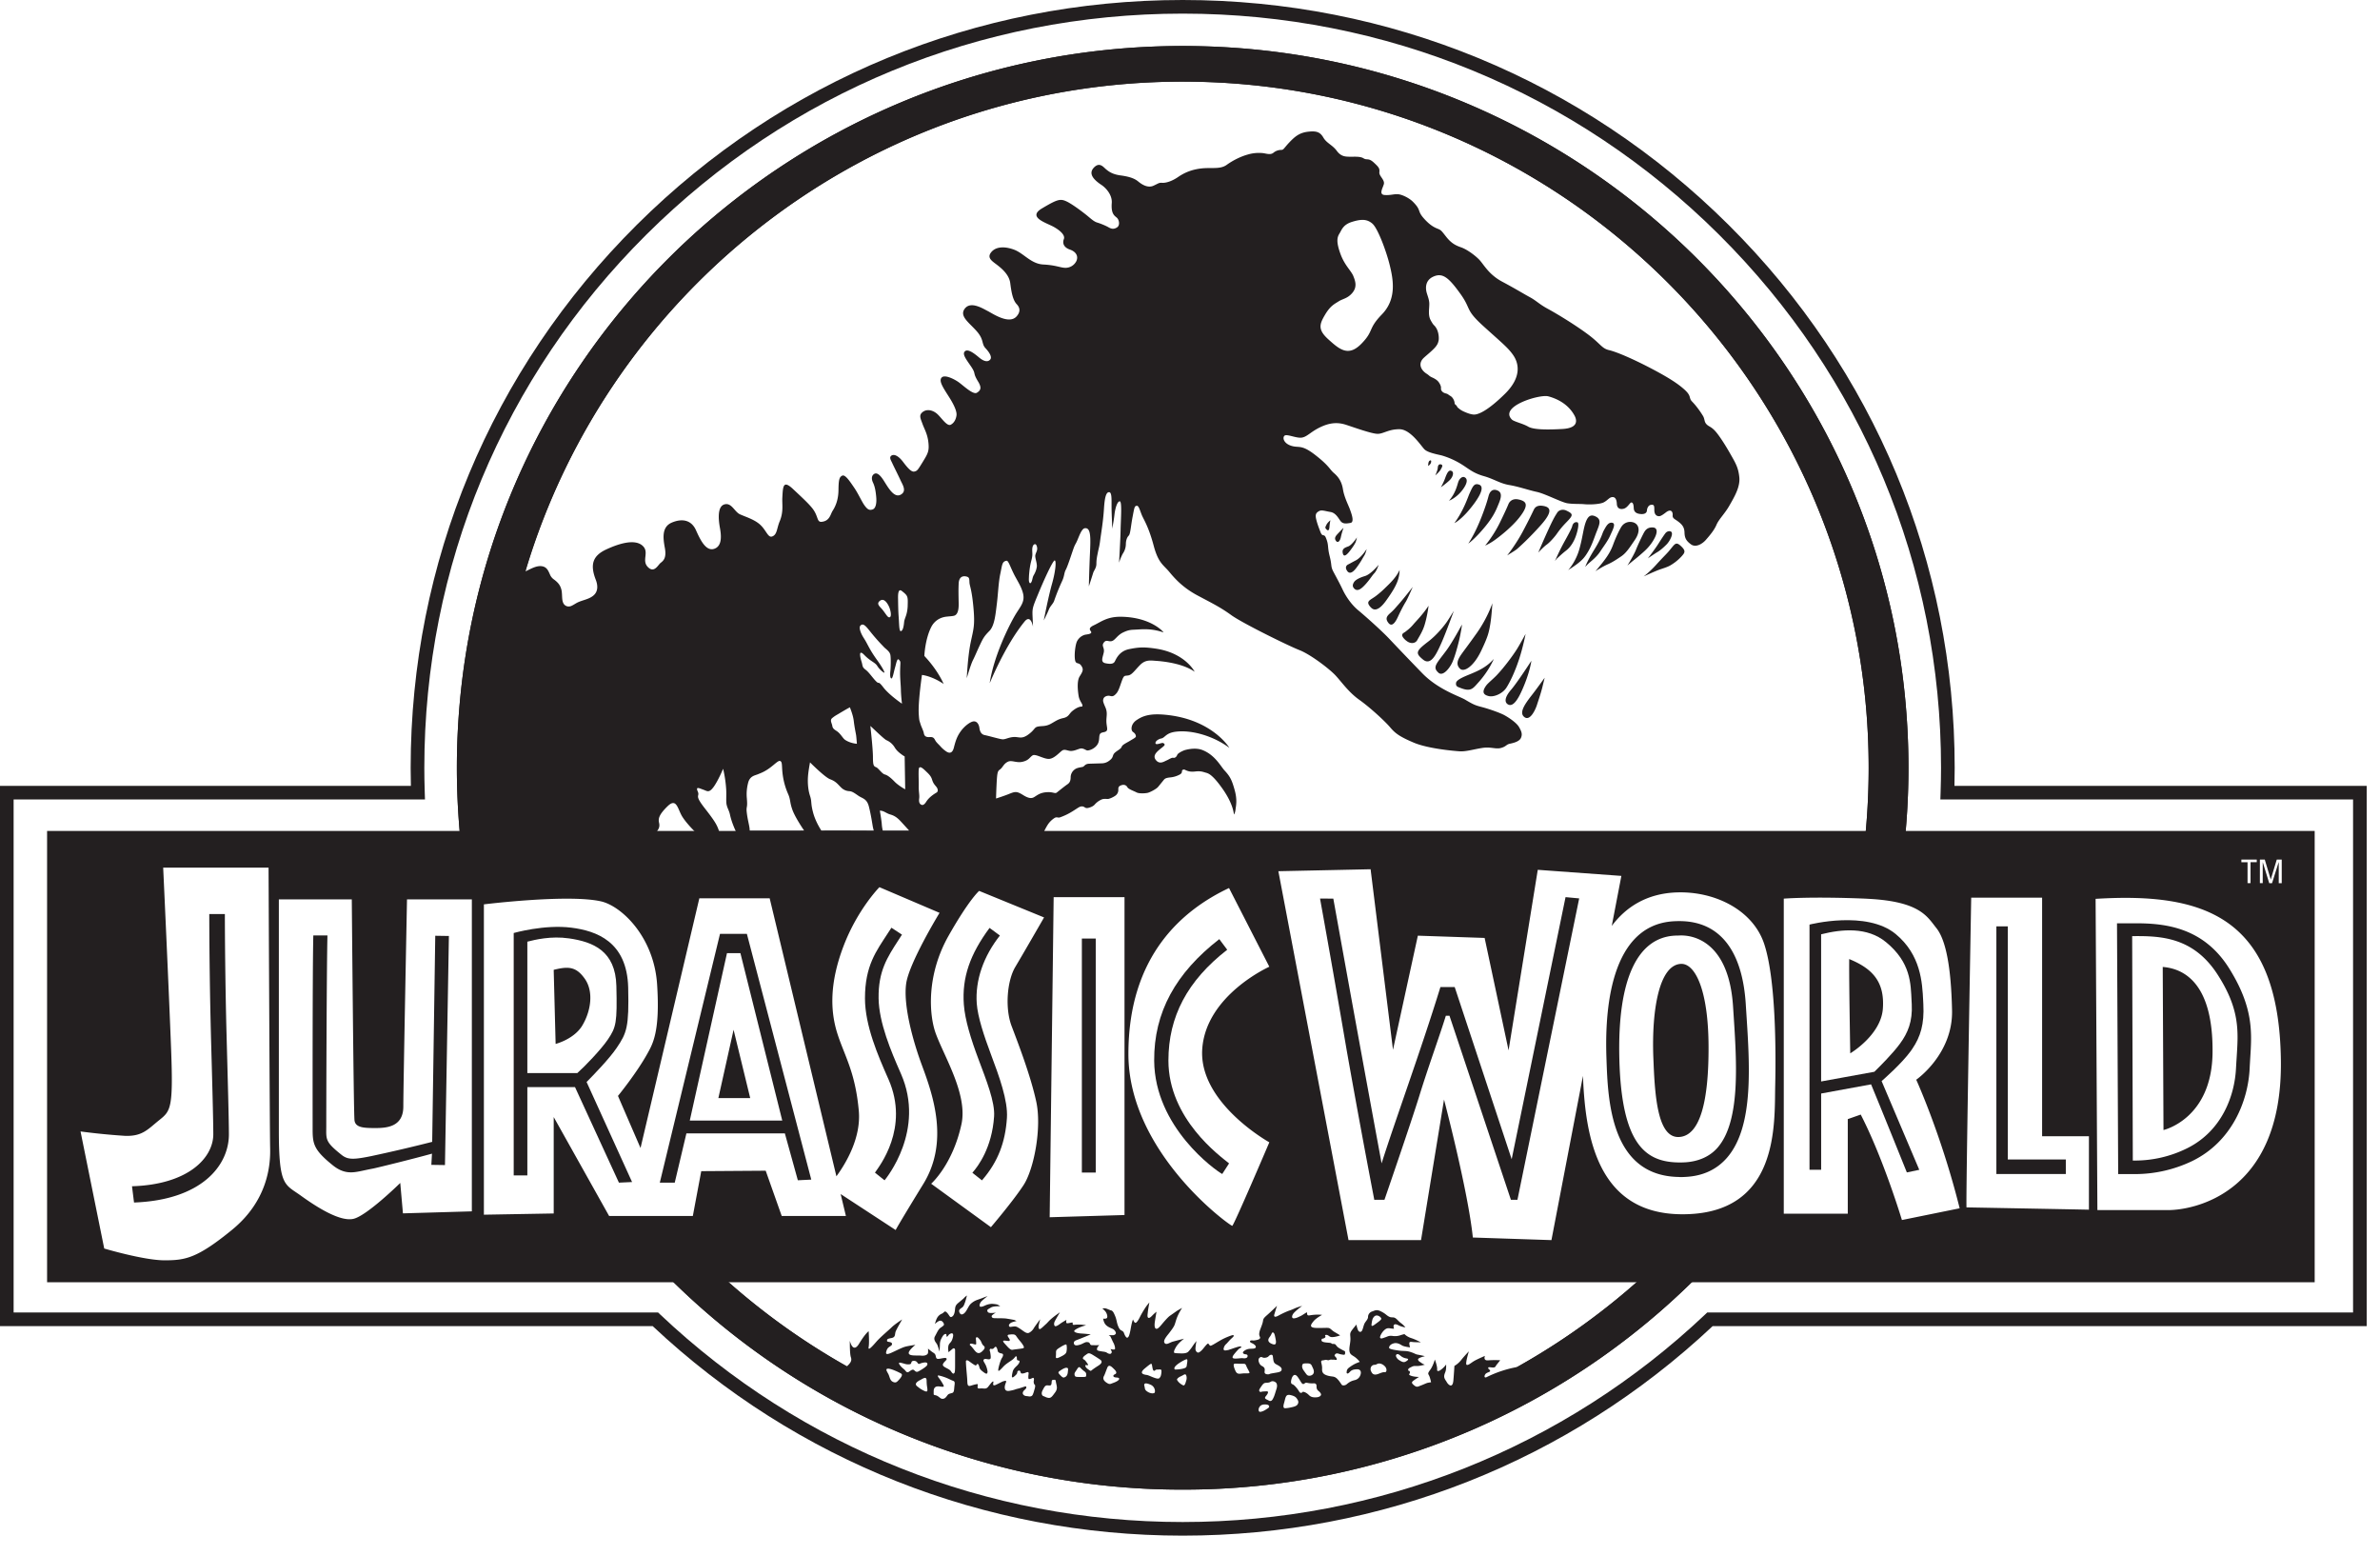 <svg xmlns="http://www.w3.org/2000/svg" width="101" height="66" fill="none"><path fill="#231F20" d="M50.189 65.15c-8.405 0-16.388-3.157-22.492-8.89H0V33.34h17.437c-.007-.278-.01-.525-.01-.765 0-8.701 3.409-16.882 9.596-23.035C33.211 3.388 41.438 0 50.19 0c8.75 0 16.977 3.388 23.165 9.54 6.188 6.153 9.596 14.334 9.596 23.035 0 .236-.003.484-.01.765h17.495v22.92H72.68c-6.104 5.735-14.088 8.89-22.491 8.89ZM.579 55.682h27.348l.084.08c6.007 5.682 13.884 8.81 22.178 8.81 8.293 0 16.17-3.13 22.177-8.81l.084-.08h27.407V33.918H82.343l.01-.297c.013-.404.019-.735.019-1.046 0-8.547-3.348-16.581-9.426-22.624C66.866 3.907 58.784.578 50.19.578c-8.596 0-16.68 3.33-22.758 9.373-6.078 6.043-9.425 14.078-9.425 22.624 0 .315.005.648.018 1.046l.01.297H.578v21.764Z"/><path fill="#231F20" d="M72.67 53.506a30.797 30.797 0 0 1-22.481 9.691 30.797 30.797 0 0 1-22.48-9.691h2.242a29.21 29.21 0 0 0 5.986 4.464c.182-.167.217-.257.17-.395-.051-.159-.042-.694-.042-.694s.123.571.394.123c.268-.44.4-.524.404-.526 0 0 .034.482 0 .667-.035.184.141-.008.325-.22.183-.21.526-.49.65-.613.12-.121.436-.327.447-.334-.007.012-.22.378-.271.5-.053.122.008.254-.186.289-.193.034-.184.06-.184.123 0 .062.202.017.21.123.01.105-.158.097-.219.255-.06.157-.06.236.194.123.254-.115.466-.23.615-.264.149-.036.403-.071.403-.071s-.324.255-.28.369c.043.114.351.07.526.088.175.017.28-.044.29-.122.008-.078 0-.176 0-.176s.14.124.228.176c.086.053.09.102.106.172.016.069.037.1.148.084.111-.015.27-.064.302-.012.033.052-.07.111-.122.186-.052.075-.053.122.066.19.118.066.197.095.246.168.049.072.086.116.12.09.036-.026.054-.033.054-.334v-.659c0-.052-.042-.106-.11-.05-.064.055-.163.137-.17.142 0-.007-.03-.175 0-.284.032-.111.111-.116.163-.27.052-.151.042-.222 0-.243-.041-.02-.14.034-.163.073-.023.038-.052.065-.075.065s.015-.125-.053-.115c-.066.01-.11.07-.167.18a.531.531 0 0 0-.069.265c0 .082-.016.296-.017.302-.002-.008-.067-.236-.1-.301-.033-.068-.178-.193-.093-.347.085-.153.142-.295.23-.357.088-.062.153-.101.153-.145 0-.043-.065-.166-.16-.16-.094.006-.218.135-.223.14.001-.006.027-.127.078-.233a.413.413 0 0 1 .217-.207c.075-.029.101-.108.153-.087.052.021.103.09.145.153.042.062.06.1.124.067.065-.033.11-.117.128-.258.017-.142.004-.212.144-.329.14-.117.227-.186.256-.222.03-.036.112-.093.112-.093s-.054.22-.083.295c-.03.075-.048.163-.13.22-.083.056-.129.096-.118.155.01.059.048.124.097.132.05.008.135-.037.207-.156.073-.118.111-.212.178-.282a.783.783 0 0 1 .272-.173c.097-.034.195-.068.251-.091.058-.024.203-.076.203-.076s-.213.169-.269.23c-.056.063-.095.178-.059.21.037.033.14 0 .223-.041a.764.764 0 0 1 .287-.07c.068.003.203.018.24.034.036.014.114.069.114.069s-.277-.013-.384.049c-.107.062-.176.094-.166.138.011.043.019.087.117.097.097.01.247-.014.246-.012-.006.002-.18.104-.177.147.003.045.014.085.135.088.122.003.38 0 .476.014.095.013.354.061.354.061l.092.047c-.01.002-.195.037-.256.085-.062.049-.084.093-.058.135.026.041.062.025.147.015.085-.01.137-.017.217.03.08.046.139.088.24.16.101.072.176.105.245.069a.498.498 0 0 0 .203-.204c.079-.122.265-.367.265-.367s-.062.23-.067.29c-.006.059 0 .117.044.127.043.01.193-.148.265-.21.072-.062.114-.13.259-.252.142-.118.327-.244.337-.251-.007.01-.161.27-.212.367-.052.098-.042.183-.003.216.038.032.152-.04.214-.089.06-.048.267-.167.277-.173-.002.009-.033.126.017.142.052.015.228-.046.245-.024.014.023-.027.109.066.093a1.69 1.69 0 0 1 .507.02c-.284.068-.513.196-.507.249.009.052.144.091.325.101.18.01.378.036.378.036s-.363.15-.474.194c-.111.044-.17.062-.19.078-.02.016-.077.05-.044.135.034.085.142.062.253.029.111-.033.208-.112.288-.11.08.003.11.014.14.084.032.069.109.041.174.048.064.007.2-.005.212-.003.007.003-.08.072-.091.144-.01.072.003.088.145.114.143.026.213.022.275.066.062.043.134.061.167.036a.086.086 0 0 0 .026-.11l-.042-.085s.177.052.19-.002c.013-.055-.027-.194-.066-.26-.037-.065-.118-.264-.141-.285a.766.766 0 0 0-.062-.045c.009 0 .145.013.2.005.056-.007.092-.039.105-.072.013-.034-.032-.15-.15-.202-.119-.052-.217-.091-.295-.186-.077-.097-.093-.243-.093-.243s.142.025.168-.042c.026-.066-.018-.184-.06-.243-.04-.059-.141-.144-.141-.144s.08-.019.141-.003c.062.014.18.074.213.08.033.004.085.02.142.141.056.122.082.184.115.341.033.158.099.31.161.352.062.042.118.055.142.125.023.07.085.209.141.202.058-.009.097-.097.15-.402.054-.305.096-.37.096-.37s.05.154.109.141c.06-.013.143-.16.202-.284a4.48 4.48 0 0 1 .24-.4c.035-.052.137-.175.142-.18-.002.009-.058.32-.065.403-.007.086-.036.213.016.246s.127-.046.187-.108c.059-.062.164-.148.164-.148-.001.011-.053.31-.072.446-.019.137-.009.26.056.277.065.016.135-.059.249-.196.114-.136.256-.297.334-.352.078-.053.261-.183.295-.207.034-.023.222-.127.225-.129 0 0-.107.158-.186.337-.08.18-.101.318-.145.41-.043.089-.128.203-.216.318-.089.114-.275.319-.197.423.077.103.21-.018.35-.057.143-.04.477-.125.477-.125s-.235.174-.337.345c-.1.17-.091.204-.088.24.003.036.158.033.282.039.124.004.259-.003.328-.078.13-.143.17-.22.21-.276.038-.054.126-.169.129-.172-.002.01-.042.251-.04.337.004.089.052.138.101.154.05.014.154-.078.216-.154.062-.075.174-.222.213-.228.039-.004.062.108.124.09.062-.018.187-.099.352-.196a2.702 2.702 0 0 1 .516-.237c.028-.009.116-.037.1.024-.005.017-.02.032-.033.045-.057.056-.113.103-.165.163l-.091.101c-.017.02-.038.035-.056.055a.324.324 0 0 0-.084.19c.003.061.067.062.114.053.052-.009.1-.014.148-.036.025-.012.053-.014.077-.025.062-.023.121-.042.184-.062.043-.014.085-.027.13-.036.023-.004.092-.02.098.018.005.026-.045.041-.062.051-.042.025-.074.062-.106.097a2.082 2.082 0 0 0-.105.12c-.091.111-.16.213-.006.22.156.007.268-.026.36-.013.093.013.165-.013.18-.057.017-.043.017-.104-.081-.11-.099-.01-.154-.07-.063-.139a.439.439 0 0 1 .25-.094c.083-.008.221.008.247-.06.026-.068-.085-.145-.15-.174-.032-.013-.13-.053-.081-.106.014-.016.043-.017.063-.017.014-.001.028.002.041.002.058.006.112-.007.168-.018.075-.016.14-.041.145-.096.006-.055-.1-.088.016-.383.117-.295.097-.305.114-.374.017-.07.07-.121.18-.217.112-.097.417-.388.41-.386-.008.007-.09.278-.116.365-.026.087-.003.152.173.056.177-.096.345-.173.466-.215.122-.04.2-.082.285-.116.085-.033.255-.082.256-.083 0 0-.292.218-.373.326-.08.11-.075.219.04.203.113-.016.168-.053.264-.096.095-.043.227-.149.266-.154.038-.003-.041.154.124.124.304-.054.524-.02.524-.02s-.262.14-.367.275c-.106.134-.22.278.157.28.377.004.474-.022.54.021.069.044.108.096.19.145.082.048.245.142.243.15a1.166 1.166 0 0 1-.255.066c-.099.01-.145.01-.204-.033-.06-.044-.1-.066-.159-.05-.058.016.05.066-.036.122-.085.057-.115.007-.13.075-.017.068.035.095.144.114.11.018.266.016.277.046.01.032.073.014.132.027.06.013.066.09.174.16.108.069.225.125.256.141.023.013.016.091.013.114-.004.044-.051.041-.084.037-.05-.008-.099-.014-.146-.029-.06-.019-.135-.052-.187.01-.052.062-.02.075.016.114.036.04.055.083.049.112-.006.029-.084.006-.1.005-.026-.003-.05 0-.077 0-.034-.002-.066-.008-.1 0-.03.008-.063.027-.096.021-.036-.006-.07-.018-.107-.014-.037.005-.072.02-.11.02-.027 0-.06.011-.068.04-.016.05.044.156.036.318-.009.162.054.243.262.298.063.017.127.024.191.032a.298.298 0 0 1 .153.065c.032.024.054.05.078.078.05.053.086.116.13.175.01.016.021.036.038.045.054.028.146.003.188-.034.149-.127.238-.15.355-.181a.322.322 0 0 0 .228-.207c.042-.106.038-.257-.15-.25-.186.007-.245.057-.295.112-.024.026-.101.107-.133.045-.009-.016-.003-.046 0-.064a.208.208 0 0 1 .066-.137c.106-.09.239-.165.313-.2.074-.035.173-.07.175-.07a.999.999 0 0 0-.222-.215c-.124-.083-.202-.106-.218-.262-.014-.156.043-.317.043-.496 0-.18-.044-.223.058-.364.085-.118.178-.22.197-.249 0 .038.042.185.07.245.031.07.123.105.171.007.048-.098.063-.238.121-.328.06-.09.133-.163.13-.246a.248.248 0 0 1 .171-.23c.114-.034.181-.101.372-.007.19.094.21.139.296.195.137.09.168.044.27.071.1.028.174.153.295.239.122.087.18.177.18.177s-.164-.024-.285-.087c-.121-.061-.171-.054-.203-.015-.031.038.004.152.007.16 0 0-.079-.004-.18-.02-.102-.014-.165.009-.254.098-.09.09-.188.269-.15.313.04.043.106.007.212-.028.105-.036.156-.078.3-.06a.703.703 0 0 0 .34-.027c.085-.03.17-.048.174-.05.005.006.105.11.283.168.184.057.411.18.411.18s-.258 0-.347-.012c-.09-.012-.136-.012-.14.054a.562.562 0 0 0 .034.173c-.01 0-.262-.029-.346-.083-.085-.053-.212-.128-.356-.085-.144.042-.187.124-.191.179-.005.055.152.087.39.122.239.035.326 0 .529.066.202.067.183.09.296.11.112.02.312.063.3.067-.014.005-.289.064-.285.137.004.075.094.106.145.15a.577.577 0 0 0 .142.072s-.216.06-.329.056c-.114-.004-.153-.004-.238.04-.085.042-.14.065-.14.127s.055.004.073.086c.019.082-.102.101.036.156.132.054.34.055.35.055a3.477 3.477 0 0 0-.242.163c-.085.067-.07.107.043.198.113.091.152.05.285 0 .133-.049.23-.103.3-.115.072-.013.127-.02.127-.02s-.031-.16-.074-.262c-.044-.101-.09-.094.035-.262.126-.168.199-.441.199-.441.081.214.104.355.097.425-.007.07.042.087.133.028a.973.973 0 0 0 .25-.242c.008.316-.05.313-.078.45-.027.137.06.215.106.3.046.086.248.308.28-.081.032-.39.043-.61.043-.61s.152-.077.285-.246c.13-.166.32-.363.328-.37-.004.012-.163.53-.097.568.066.039.183-.077.323-.16.139-.081.45-.213.457-.216 0 0-.094.21.14.189.235-.02.508-.005.508-.005l-.164.207c-.034.042-.03.113-.167.102-.136-.013-.172-.025-.18.018-.007.042.074.07.083.124.008.055-.147.06-.206.145-.058.087-.035.167.054.122a4.89 4.89 0 0 1 1.297-.43 29.22 29.22 0 0 0 6.037-4.49h2.25Zm-18.99 6.078c-.117 0-.195.035-.243.127-.048.094-.022.172.018.184.039.01.14-.013.252-.085.113-.073.163-.096.152-.148l-.001-.002c-.01-.052-.071-.076-.178-.076Zm1.087-.398c-.217-.046-.205.099-.277.344-.073.245.04.218.103.21.064-.006.105-.01.274-.05.17-.04.204-.101.224-.164.02-.062-.009-.123-.048-.177v-.002c-.039-.055-.08-.117-.276-.16Zm-.831-.57c-.064.034-.08.044-.22.051-.101.004-.143.084-.24.226-.097.141.012.173.048.157.036-.016.086-.015.217-.023.13-.007.055.114-.025.21-.08.097.002.117.128.181v.003c.127.062.17-.068.204-.135.035-.066.08-.227.125-.37s.012-.238-.045-.275c-.056-.038-.129-.059-.192-.026Zm-14.088-.259c-.093-.02-.035.068.006.117.04.05.101.139.166.256v-.002c.063.117.033.117-.133.095-.166-.021-.207.026-.24.08-.033.053-.022.151-.025.23-.002.08.068.029.182.105.113.077.13.12.228.105.098-.016.144-.118.19-.167.046-.05.099-.052.188-.08.09-.027.074-.155.098-.332.025-.178-.027-.166-.106-.2-.08-.033-.16-.08-.292-.129a1.985 1.985 0 0 0-.262-.078Zm4.877.181c-.107 0-.088.042-.1.142-.011.1-.04.107-.156.095-.115-.011-.143.056-.224.208-.08.154-.011.236.04.25.053.012.096.056.209.072.112.016.169-.078.279-.226.11-.147.081-.242.05-.382-.032-.141-.005-.159-.098-.159Zm10.355-.108c-.137-.196-.232-.057-.268.06-.036.117-.035.206.018.229.052.023.085.033.196.165.11.131.116.21.185.208.07-.003.035-.036.084-.043.05-.006.155.04.25.136.094.094.193.103.319.096.125-.007.188-.06.197-.108.008-.048-.052-.12-.111-.164-.058-.046-.085-.109-.08-.204.004-.094-.061-.12-.115-.117a.972.972 0 0 1-.267-.018c-.126-.025-.1.029-.165.045h.003c-.084.02-.108-.089-.246-.285Zm-12.825-1.29c-.052-.003-.039.036-.106.077-.068.04-.112-.028-.14.027-.027.055.005.064.017.154.013.089.037.236-.009.258-.045.022-.088.012-.156 0-.068-.011-.107.003-.123.043-.016.04.017.072.079.189.062.116.102.3.09.332-.012.03-.012.101-.131.02-.12-.083-.164-.13-.192-.175-.027-.044-.038-.186-.095-.198-.058-.01-.028.101-.128.044v.001c-.103-.06-.2-.138-.254-.174-.055-.036-.12-.044-.117.03.008.247.042.533.055.736.013.204-.009.335.157.283.167-.052.29-.082.293-.055.002.028-.022.126 0 .157.021.031.096.01.194.015.098.006.168.024.242-.065.074-.09.181-.247.219-.229.036.02-.087.235.12.138.207-.098.278-.145.33-.153.052-.01.138-.057.076.093-.06.15-.074.359.16.319.235-.04.235-.063.34-.087.105-.025.194-.056.23-.068.038-.011.12-.046.136-.028.016.019.032.066-.054.137-.085.07-.113.157-.053.215.06.058.115.05.173.058.058.01.174.039.22-.068.047-.107.05-.15.072-.216.02-.063.048-.176.011-.203-.037-.026-.052-.106-.04-.168.011-.06.014-.101-.016-.12-.032-.017-.093.048-.189.048-.034-.001-.031-.103-.018-.201.016-.117-.028-.106-.13-.066-.102.04-.146.035-.18.025-.035-.01-.023-.147-.115-.112-.093.037-.007.075-.111.179-.106.104-.137.114-.161.098-.024-.017.006-.158.025-.235.019-.076.056-.139.163-.237.108-.098.145-.195.12-.223-.024-.025-.074-.004-.096-.044-.021-.039.006-.142-.04-.148-.047-.007-.043.067-.204.176-.16.108-.256.171-.339.26-.082.088-.169.183-.202.18-.033-.003-.01-.117.038-.286.05-.169.084-.231.115-.28.03-.05.073-.153-.02-.17-.092-.015-.154-.049-.166-.095-.013-.046-.038-.186-.09-.188Zm6.569 1.605c-.27-.116-.285-.021-.256.069.028.09-.01.146.144.239.129.076.246.07.282.036h.002c.035-.035.033-.256-.172-.344Zm-9.501-.168c-.003-.208-.145-.095-.27-.03-.324.164-.137.26-.088.3.05.041.106.088.253.159.15.07.14-.004.138-.074h-.001c-.002-.071-.03-.145-.032-.355Zm10.98-.268c-.045-.012-.086.034-.191.08-.106.047-.157.104-.164.133-.005.03.088.17.26.25h.001c.075.033.108-.125.137-.222.029-.097.002-.23-.043-.241Zm-3.015-.214c-.084-.081-.226-.25-.298-.069-.073.181-.101.277-.14.349-.04.072-.06.176.117.29.135.086.149.048.29 0 .138-.05.215-.105.234-.15.018-.044-.021-.07-.114-.074-.092-.005-.129-.033-.129-.065s.004-.042.08-.081c.077-.04.043-.12-.04-.2Zm-9.62-.028c-.12.016.002.154.048.265.045.11.058.24.18.295.124.056.17 0 .247-.083.077-.082.187-.218.1-.268h.002c-.085-.049-.441-.227-.578-.209Zm11.195-.207c-.025-.017-.15.087-.278.193-.276.228-.03.262.07.279v-.002c.1.017.196.08.373.136.176.055.178-.011.21-.049.031-.038.054-.176.051-.26-.001-.085-.1-.05-.169-.053-.069-.002-.08.016-.108.039-.027.023-.076.03-.1-.09-.025-.12-.025-.175-.05-.193Zm-3.588.17c-.055-.014-.16.035-.27.11-.112.076-.12.09 0 .213.118.125.148.089.197.067.05-.023.102-.08.114-.21v-.001c.012-.129.027-.162-.041-.18Zm.572-.002c-.07-.07-.105.01-.173.112-.068.1-.088.124-.068.209.02.085.117.066.303.069.186.003.176-.013.183-.052.007-.037.011-.103-.03-.148-.04-.045-.066-.04-.215-.19Zm9.63-.186c-.176 0-.176.011-.196.039v-.002c-.02.027-.054.126.039.258.092.13.121.174.157.203.036.029.104.036.165.012.136-.054.136-.178.075-.307-.062-.129-.064-.203-.24-.203Zm3.296.128c-.099-.107-.242-.156-.34-.098-.098.056-.111.007-.196.06v.002c-.086.053-.086.18-.057.233.029.054.071.216.32.118.135-.053.2-.078.273-.07.074.008.098-.14 0-.245Zm-4.809-.492c-.053-.01-.103.033-.128.06v.001c-.024.026-.076.063-.181.066-.107 0-.122-.085-.22.016-.068.07.003.273.108.326.106.054.14.104.126.205-.013.101.005.107.033.13.027.023.124.035.165.015.04-.022.105-.03.25-.055.144-.024.266-.04.273-.141.007-.103-.145-.171-.234-.22-.09-.05-.109-.105-.126-.229-.018-.124-.012-.163-.066-.174Zm-1.373.38c-.173-.008-.217-.011-.233.025-.016.037.009.152.077.29.068.14.164.11.302.096.138-.012.246.006.28-.017.035-.022-.073-.162-.125-.294-.052-.131-.059-.09-.3-.1Zm-13.82-.123c-.152.009-.044.134-.18.146-.136.011-.183-.02-.281-.044-.098-.025-.226-.067-.122.077.088.121.177.169.218.218.04.049.083.123.167.065.082-.058.138-.102.193-.083.055.02.093.13.213.066s.221-.132.286-.181v-.002c.065-.049.099-.087.09-.142-.009-.056-.08-.064-.194-.04-.114.025-.139.058-.182.046-.044-.011-.054-.134-.207-.126Zm7.608-.25c-.184-.112-.2-.075-.308 0-.125.086-.145.153-.084.186.06.035.076.056.16.176v-.001c.084.12-.051.056-.076.068-.026.014-.017.09.089.167.105.077.124.089.149.068.025-.02.091-.077.3-.21.21-.132.137-.216.073-.26-.062-.041-.118-.08-.303-.194Zm3.992.183c-.03-.014-.193.07-.324.157-.298.198-.207.281-.165.278.042-.002.19-.004.336-.043.145-.038.137-.077.152-.185v.001c.018-.108.03-.195 0-.208Zm9.033-.174c-.052-.04-.106-.069-.15-.02v-.001c-.045.049.024.165.105.22.157.106.221.104.27.083.048-.02.22-.119.06-.143-.158-.025-.233-.098-.285-.139ZM45.25 57.04c-.016-.009-.118.024-.286.136v-.002c-.136.091-.153.109-.15.23.003.122-.022.203.012.211.034.009.071.005.255-.092.185-.099.176-.161.188-.256.011-.095-.003-.217-.019-.227Zm-3.81-.304c-.04.022-.026.041-.02.142h.001c.006.101.013.149-.008.16-.021.008-.052-.004-.15-.028-.1-.025-.108.027-.108.043 0 .016.019.007.126.138.107.132.205.311.387.15.081-.072.172-.169.08-.242-.091-.074-.092-.172-.154-.248-.06-.077-.113-.136-.153-.115Zm1.386-.114v-.002c-.188.025.103.203.007.268-.027.017-.24-.033-.258 0-.02.034.034.084.167.231.133.148.188.153.234.145.046-.009.07-.012.236-.033.167-.022.235-.025.24-.066.006-.04-.07-.159-.147-.248a2.633 2.633 0 0 1-.184-.24c-.053-.077-.145-.075-.295-.055Zm11.195-.092c-.055-.011-.045.073-.14.19v.002c-.095.117-.074.218.08.286.153.068.215.033.176-.177-.039-.21-.061-.29-.116-.3Zm4.46-.71c-.058-.02-.123-.016-.18.053-.057.07-.067.123-.087.237l-.011.078c-.007.069.014.097.142.003.134-.099.284-.2.273-.249-.011-.049-.077-.102-.136-.123ZM50.19 1.951c17.01 0 30.8 13.711 30.8 30.623 0 1.26-.078 2.502-.227 3.722h-1.698c.155-1.219.236-2.46.236-3.722 0-16.078-13.033-29.112-29.111-29.112-13.176 0-24.304 8.753-27.886 20.767h.02c.2-.093.452-.247.683-.205.221.04.27.22.352.394a.473.473 0 0 0 .157.172c.165.126.258.23.309.432.028.117.023.24.033.359.011.143.047.292.205.34.062.018.127.01.183-.015.099-.043.183-.108.28-.153.22-.101.48-.131.667-.296.198-.177.177-.434.089-.662-.243-.63-.144-1.013.45-1.287.55-.255 1.194-.443 1.522-.168.328.274-.04.624.235.912.274.287.435-.088.55-.175.114-.088.255-.209.174-.638-.08-.43-.127-.886.295-1.067.422-.18.825-.127 1.027.322.2.45.437.913.785.786.348-.127.282-.61.228-.905-.053-.295-.12-.88.189-.974.31-.094.43.315.67.422.242.107.544.197.786.382.315.242.385.619.57.557.22-.074.197-.339.322-.638.175-.415.099-.73.115-1.012.026-.483.033-.759.455-.363.422.395.638.597.798.791.29.348.194.62.416.598.343-.034.37-.316.463-.463.094-.148.242-.416.25-.865.005-.45.032-.57.16-.63.128-.061.335.26.51.515.174.255.323.598.443.758.121.16.195.207.335.161.141-.046.175-.282.155-.516-.02-.236-.054-.45-.135-.618-.08-.167-.06-.302.041-.369s.229-.007.41.275c.18.282.434.752.716.604.282-.147.081-.43 0-.61-.081-.181-.302-.617-.355-.737-.055-.12-.142-.242-.028-.316.115-.073.303.021.49.27.188.248.349.436.476.409.129-.028.15-.069.364-.417.213-.348.274-.456.234-.819-.04-.362-.162-.543-.25-.785-.087-.24-.167-.375.014-.51.18-.134.43-.074.61.087.18.16.416.542.577.456.16-.087.221-.256.241-.39.02-.135-.053-.37-.307-.772-.255-.402-.45-.684-.328-.832.12-.146.503.04.704.175.2.135.63.564.797.463.168-.101.207-.218.054-.47-.261-.429-.055-.289-.328-.683-.195-.282-.348-.484-.241-.598.107-.114.328.02.59.241.261.223.409.196.49.102.08-.094-.008-.275-.195-.476-.188-.2-.054-.356-.376-.724-.323-.37-.758-.644-.503-.966.254-.322.765.005.965.106.202.102.906.59 1.228.229.228-.255.078-.44 0-.524-.173-.186-.227-.57-.268-.884-.04-.316-.282-.557-.51-.738-.227-.182-.496-.315-.308-.564.188-.249.562-.276.979-.121.415.155.717.602 1.24.63.524.026.72.133.92.14a.515.515 0 0 0 .483-.282c.087-.182.02-.389-.268-.49-.29-.1-.321-.295-.262-.443.059-.147-.102-.335-.417-.515s-1.153-.408-.51-.791c.645-.383.772-.417 1.026-.303.256.114.725.476.867.59.141.114.302.268.436.309.135.04.356.127.484.2.127.074.228.1.368.013.14-.086.094-.322 0-.409-.094-.087-.257-.154-.22-.63.025-.349-.257-.647-.437-.765-.336-.222-.565-.478-.324-.733.242-.256.403-.026.517.068.114.094.269.215.617.261.349.047.583.12.745.254.162.135.417.295.658.18.242-.112.216-.126.376-.12.16.007.41-.073.663-.247.255-.175.563-.316.993-.364.43-.047.792.048 1.067-.15.276-.198.604-.358.9-.44a1.66 1.66 0 0 1 .63-.06c.135.013.322.09.45-.009a.515.515 0 0 1 .336-.126c.106 0 .1-.06.348-.322.247-.262.443-.41.791-.45.349-.04.51.007.65.249.14.241.383.309.57.563.189.256.383.242.544.25.16.005.443-.028.59.066.15.094.203-.033.437.18.234.216.248.257.235.417-.013.162.248.323.187.511-.06.188-.215.436.047.45.261.014.376-.047.557-.034.18.013.48.165.63.316.375.376.17.373.462.704.201.228.376.356.557.43.18.073.168.066.39.348.22.28.403.374.637.455.235.081.557.31.758.51.201.202.397.631.986.946.59.315.9.51 1.174.658.275.148.402.301.765.496.363.196 1.149.671 1.698 1.08.551.41.584.598.9.671.315.074.993.36 1.825.797.831.438 1.133.667 1.342.848.355.308.196.373.355.536.214.221.382.476.463.61.08.135.047.236.14.343.094.107.183.101.343.262.16.16.422.557.663.98.242.423.356.61.397 1.026.04.416-.227.851-.422 1.194-.194.343-.448.577-.55.819-.101.241-.316.483-.45.637-.134.155-.416.343-.63.189-.214-.155-.268-.282-.275-.503-.007-.221-.094-.329-.248-.45-.154-.122-.268-.142-.255-.283.013-.141-.067-.294-.295-.114-.229.18-.275.16-.336.148-.06-.014-.147-.074-.147-.254 0-.181-.007-.235-.134-.222-.127.013-.174.155-.18.242-.007.087-.076.168-.276.148-.201-.02-.277-.11-.283-.25-.007-.14-.027-.228-.093-.24-.068-.013-.162.227-.343.268-.18.04-.275-.048-.282-.208-.007-.16-.053-.295-.188-.288-.134.007-.195.133-.363.221-.168.089-.618.102-.818.082-.201-.02-.483-.001-.732-.041s-.953-.41-1.302-.483c-.348-.075-.759-.223-1.16-.29-.403-.068-.645-.254-1.074-.376-.43-.121-.612-.282-.9-.47a3.394 3.394 0 0 0-.891-.409c-.221-.053-.598-.121-.738-.262-.14-.14-.583-.844-1.053-.851-.47-.006-.69.202-.94.195-.248-.005-.94-.254-1.329-.382-.389-.127-.73-.08-1.127.115-.395.195-.543.409-.777.43-.236.02-.618-.168-.712-.082-.093.087-.033.328.295.429.33.1.418-.073 1.014.39.595.462.603.604.79.764.187.16.33.356.383.692.053.335.24.69.294.845.056.155.209.544.028.578-.18.033-.315.046-.41-.061-.093-.107-.2-.362-.442-.402-.241-.04-.376-.1-.49-.034-.114.067-.168.128-.114.35.053.22.137.418.175.523.094.254.152.056.234.254.134.323.055.363.162.786.107.423.028.416.168.677.14.262.268.496.382.738.113.241.341.61.656.872.315.261 1.007.879 1.322 1.214a145.7 145.7 0 0 0 1.409 1.47c.67.686 1.576.972 1.804 1.108.383.228.45.248.732.322.282.074.744.235.932.336.188.101.524.323.631.51.109.189.148.303.081.458-.068.154-.308.214-.47.248-.16.033-.153.12-.381.18-.229.061-.423-.06-.8 0-.375.06-.69.161-.965.141-.275-.02-1.342-.115-1.94-.37-.596-.253-.784-.395-.998-.65-.216-.254-.846-.838-1.309-1.166-.463-.329-.757-.771-1.026-1.053-.27-.28-1.047-.872-1.51-1.053-.463-.18-2.428-1.147-2.89-1.482-.465-.336-.781-.489-1.425-.831-.644-.342-.98-.73-1.221-1.02-.242-.288-.455-.362-.65-1.094-.194-.73-.382-1.045-.476-1.24-.094-.195-.148-.47-.242-.457-.094.015-.097.04-.176.457-.08.415-.093.737-.167.81-.075.074-.121.21-.121.37a.74.74 0 0 1-.135.402 2.341 2.341 0 0 0-.154.376s.059-.973.066-1.395c.007-.422.068-1.2-.033-1.209-.101-.007-.195.27-.229.578-.03.27-.085.523-.093.588 0-.096-.029-.675-.029-.95 0-.302.014-.597-.1-.604-.114-.007-.189.16-.222.704-.033.544-.127 1.073-.16 1.335s-.053.3-.094.496c-.039.195-.067.32-.067.503 0 .182-.107.282-.14.396-.033.113-.176.55-.18.564 0-.018.021-.837.045-1.355.034-.71.048-1.154-.22-1.113-.128.02-.23.315-.316.516-.087.2-.087.133-.18.402s-.235.711-.31.846c-.073.134-.052.269-.16.49a8.72 8.72 0 0 0-.327.811c-.04.134-.168.228-.229.382-.06.155-.216.463-.216.463s.194-1.007.349-1.55c.153-.544.186-.96.12-.994-.068-.033-.444.786-.691 1.383-.248.597-.268.643-.255.966l.02.463s-.09-.552-.361-.216c-.843 1.036-1.475 2.62-1.477 2.61.181-1.18.831-2.455 1.06-2.851.228-.395.456-.583.349-.98-.063-.23-.163-.395-.315-.67-.214-.389-.29-.707-.382-.692-.188.033-.18.168-.261.55-.081.382-.094.859-.148 1.281-.053.422-.094.925-.315 1.147-.221.222-.27.315-.397.584-.129.268-.201.457-.303.658-.1.2-.261.765-.261.765s.04-.893.16-1.49c.122-.597.196-.724.122-1.522-.074-.798-.16-.892-.168-1.06-.007-.168-.007-.221-.154-.249-.148-.026-.29.033-.303.302-.013.269-.007.49 0 .846.007.355-.08.47-.167.51-.088.04-.322.034-.457.068a.794.794 0 0 0-.544.428c-.26.518-.289 1.209-.289 1.221.59.623.818 1.188.818 1.188-.517-.349-.92-.382-.92-.382-.121.873-.155 1.402-.134 1.684.02.28.026.242.067.382.04.14.127.29.148.41.02.12.094.167.234.16.06-.003.125-.006.176.035.049.04.068.104.104.153.056.074.13.137.192.208.071.08.15.15.239.21.094.064.254.131.328-.157.074-.29.134-.478.295-.7.16-.22.41-.408.55-.416.14-.005.22.128.24.283.021.154.082.274.23.301.147.028.584.155.724.175.14.02.25-.073.483-.094.234-.02.341.107.63-.101.29-.208.25-.31.417-.343.168-.035.322.006.55-.12.228-.128.296-.189.53-.242.236-.054.232-.175.376-.295.264-.217.404-.19.41-.189.088-.075-.1-.198-.141-.457-.06-.381-.05-.68.047-.83.147-.229.167-.303.06-.458-.107-.154-.228-.027-.261-.249-.034-.22.014-.61.08-.764a.544.544 0 0 1 .337-.29c.1-.02.254-.028.274-.094.02-.067-.208-.16.106-.308.316-.149.571-.372 1.163-.363 1.293.02 1.822.673 1.796.664-.508-.175-.891-.134-1.126-.121-.235.014-.33 0-.584.121-.256.12-.343.336-.49.37-.148.032-.229-.082-.336.066-.107.147.047.208 0 .422-.047.215-.147.402.073.45.222.046.343.027.397-.075.055-.1.182-.436.605-.523.422-.087.656-.094 1.146-.02 1.24.188 1.638.979 1.638.979-.543-.382-1.45-.45-1.65-.463-.203-.013-.43-.06-.659.168-.228.228-.348.422-.503.45-.155.027-.18-.02-.262.188-.08.208-.142.457-.249.577-.108.12-.161.134-.268.106-.107-.027-.242.021-.276.108-.033.086-.032.127.075.368s.04.39.046.61c.007.222.075.343-.006.41-.08.066-.228.026-.275.14-.046.114.008.295-.127.463-.134.168-.363.235-.43.208-.066-.027-.167-.1-.274-.073-.108.027-.216.087-.363.1-.148.013-.282-.094-.396-.02-.115.074-.323.33-.544.356-.222.027-.59-.228-.717-.147-.128.08-.148.202-.417.268-.269.067-.462-.08-.63 0-.168.08-.209.213-.303.301s-.14.041-.167.45c-.025.402-.034.797-.034.81 0 0 .317-.1.517-.18.296-.118.347-.144.642.04.295.183.399.119.494.058.096-.06.209-.152.437-.18.325-.039.403.077.49.007.272-.218.372-.294.444-.344.073-.049.138-.114.142-.29a.417.417 0 0 1 .169-.341c.088-.073.237-.09.33-.108.092-.019.095-.13.283-.138.188-.007.488-.014.568-.018a.522.522 0 0 0 .283-.107c.218-.156.11-.227.253-.351.097-.084.217-.139.263-.21l.033-.065c.056-.076.22-.15.339-.223.134-.084.253-.137.248-.19-.004-.054-.023-.115-.123-.184-.1-.068-.096-.333.146-.498.241-.164.527-.295 1.206-.233 1.993.182 2.729 1.388 2.738 1.405-.648-.483-1.568-.772-2.275-.684-.428.053-.454.258-.616.287-.084.015-.229.087-.245.18-.015.092.115.055.214.027.1-.027.12-.023.166.03.046.054-.084.127-.218.242-.135.115-.292.269-.135.448.156.18.329.054.443.005.116-.05.212-.127.288-.112.077.016.142-.056.166-.126.025-.069.236-.18.355-.21.118-.03.443-.1.712.006.536.21.776.69.938.866.233.252.31.397.428.822.12.425.062.651.04.835-.024.183-.07.21-.07.21s-.012-.421-.475-1.08c-.463-.659-.632-.666-.734-.697-.103-.03-.203-.072-.428-.046-.226.026-.322-.02-.387-.046-.066-.028-.076-.053-.145-.023-.07.03.014.11-.112.19a1.035 1.035 0 0 1-.414.13c-.122.015-.213.027-.271.096l-.25.307c-.076.092-.343.23-.443.253-.1.023-.364.039-.471-.019-.107-.058-.344-.134-.39-.222-.047-.089-.147-.12-.25-.084-.104.034-.138.076-.134.183a.296.296 0 0 1-.134.268c-.1.069-.256.134-.314.134-.058 0-.176-.021-.276.028a.84.84 0 0 0-.277.207c-.072.088-.226.134-.283.145-.134.028-.138-.06-.249-.065-.111-.004-.16.054-.409.207a2.631 2.631 0 0 1-.539.26c-.084.027-.12-.034-.219.02a.968.968 0 0 0-.29.282 2.62 2.62 0 0 0-.184.345 1.85 1.85 0 0 1-.174.97H19.615a30.749 30.749 0 0 1-.227-3.722c0-16.912 13.79-30.623 30.8-30.623ZM28.954 34.646c-.196-.316-.237-.814-.618-.447-.38.367-.406.538-.367.708.04.172-.013.268-.132.417h1.696s-.382-.363-.579-.678Zm1.733-2.03s-.215.517-.411.78c-.197.262-.272.158-.43.106-.157-.054-.34-.158-.235.078.104.237-.175.107.298.711.472.604.53.73.625 1.031h.718c-.002-.005-.196-.39-.276-.77-.035-.164-.114-.275-.139-.412h-.002c-.03-.172-.003-.375-.017-.638a5.236 5.236 0 0 0-.131-.887Zm3.687-.272c-.013.082-.074.394-.087.624-.014.23 0 .528.087.793.087.264.019.29.133.718.116.428.363.774.35.761-.01-.013 2.224 0 2.224 0s-.032-.104-.05-.218c-.02-.116-.07-.456-.157-.8-.086-.344-.276-.344-.445-.461-.17-.117-.262-.187-.386-.196a.52.52 0 0 1-.372-.18v.003c-.138-.143-.217-.245-.442-.328-.223-.082-.84-.702-.855-.716Zm2.964 2.048c.002.012.075.438.083.584.01.147.042.264.042.264h1.12c-.005-.005-.235-.262-.358-.393-.124-.133-.249-.239-.437-.29v-.001c-.188-.051-.27-.164-.45-.164Zm-4.214-2.099c-.082-.055-.211.106-.468.294-.223.161-.363.207-.495.262-.133.055-.349.073-.418.385a1.86 1.86 0 0 0-.047.653h-.001c.036.401-.031.313-.008.548.036.358.132.633.128.803.032.005 2.31 0 2.31 0-.009-.013-.373-.541-.496-.877-.123-.34-.072-.432-.192-.694a2.99 2.99 0 0 1-.216-.763c-.055-.373-.01-.553-.097-.611Zm6.154.413c-.11-.106-.275-.257-.29-.059-.014.197.005.486 0 .711-.004.226.038.382.02.511-.01.078-.024.23.1.276.051.02.117-.001.199-.132.134-.212.37-.349.44-.39.068-.043.069-.144-.018-.25-.088-.105-.13-.152-.178-.308-.048-.156-.163-.253-.273-.359ZM36.935 30.8s.11.95.11 1.323.04.383.137.429l.002-.002c.097.046.249.28.363.307.114.028.256.14.415.304.157.165.446.324.452.327l-.023-1.396a1.024 1.024 0 0 1-.128-.083c-.074-.055-.207-.148-.3-.308a.762.762 0 0 0-.348-.3c-.12-.06-.657-.592-.68-.601Zm-.864-.79c.004-.014-.322.177-.47.266-.107.065-.16.087-.28.184-.12.097-.018.215 0 .34.02.124.111.162.207.23.154.112.24.293.33.355.22.151.495.17.506.17-.001-.01-.019-.26-.032-.355-.014-.097-.07-.34-.101-.615-.032-.274-.164-.558-.16-.574Zm.864-3.21c-.188-.234-.301-.377-.418-.262-.083.082.006.327.143.538.17.26.216.452.579.952.2.278.316.501.289.51-.029.008-.201-.128-.298-.284-.096-.156-.284-.189-.555-.469-.27-.279-.16.143-.11.299s.013.213.165.327c.152.114.302.349.45.496.147.148.06-.064.308.257.244.319.777.683.789.69 0 0-.042-.34-.046-.588-.005-.249-.041-.496-.032-.846.008-.349.036-.33-.046-.427-.084-.097-.12.16-.171.331-.05.17-.097.464-.152.46-.054-.004-.065-.147-.046-.307.018-.16.027-.557 0-.695-.028-.137-.16-.224-.266-.321v-.004a8.312 8.312 0 0 1-.583-.657Zm1.34-1.724c-.16-.128-.169.143-.164.331.004.188.004.482.027.784.023.3.015.61.097.584.082-.027.115-.193.133-.381.02-.188.137-.294.152-.699l-.001.001c.014-.404.003-.423-.243-.62Zm-.546.665c-.065-.143-.211-.385-.386-.253-.175.133 0 .245.11.382.157.197.22.344.303.317.093-.03.038-.303-.027-.446Zm6.247-2.62c-.045-.067-.114-.023-.139.035v-.002c-.046.104-.03.22-.027.33.004.113-.02.213-.049.32a3.01 3.01 0 0 0-.08.47 2.76 2.76 0 0 0-.017.245c-.002.036-.007.124.013.177.048.121.11-.025.123-.083.013-.05.023-.102.04-.151.018-.05.051-.093.071-.14a.896.896 0 0 0 .09-.29c.005-.14-.051-.276-.067-.415-.012-.104.06-.192.078-.295a.324.324 0 0 0-.036-.202ZM65.7 16.814c-.358-.094-2.101.425-1.541.985.09.09.47.17.69.3.221.13.772.14 1.463.1.69-.04.6-.39.51-.56-.232-.437-.658-.703-1.12-.825H65.7Zm-3.734-4.36c-.49-.682-.752-.9-1.151-.713-.32.15-.34.462-.26.712.045.147.1.283.1.44 0 .2-.044.41.02.604.027.08.078.159.122.23.032.05.079.089.117.135l-.006-.003c.117.14.163.378.147.559-.003.03-.013.06-.02.09-.03.122-.129.233-.217.318-.123.122-.26.231-.388.347-.218.197-.185.435.025.619.059.052.13.086.188.14.048.043.105.07.163.095.084.04.182.099.237.171.048.06.109.168.109.247.001.05-.008.081.021.126.023.04.06.07.1.091.04.02.085.03.129.044.046.016.076.049.117.073.043.026.08.047.113.09a.45.45 0 0 1 .092.191c.006.028.002.052.015.077.014.029.039.039.06.06.024.025.037.062.059.09.009.01.03.023.042.033.08.074.168.12.27.162.112.048.233.093.356.105.2.02.62-.17 1.342-.881.72-.71.58-1.291.36-1.621-.22-.33-.511-.552-1.292-1.262-.779-.71-.48-.69-.97-1.37ZM58.243 9.49c-.23-.2-.471-.199-.862-.079-.39.12-.44.34-.54.5-.1.16-.14.35.04.85.18.5.451.712.551.952h-.001c.1.241.159.472-.041.712-.201.24-.41.25-.581.36-.17.111-.35.181-.58.571-.23.39-.317.622.13 1.03.484.44.86.762 1.412.2.55-.56.26-.616.875-1.25.652-.67.466-1.531.326-2.103-.14-.57-.5-1.543-.73-1.743Z"/><path fill="#231F20" d="M60.7 19.532c.057-.01.037.1 0 .15a.48.48 0 0 1-.09.088s-.017-.217.09-.238ZM61.15 19.702c.113.029.03.14-.017.228-.048.088-.224.24-.224.24s.101-.221.105-.32c.005-.1.045-.17.136-.148ZM61.611 19.987c.099.057.04.24-.063.354-.101.116-.402.334-.402.334s.114-.2.176-.375c.096-.269.17-.384.29-.313ZM62.154 20.248c.155.081.097.282-.08.524-.261.354-.587.477-.581.47.269-.31.341-.635.39-.788.05-.154.174-.256.27-.206ZM62.768 20.56c.184.066.14.323-.196.785-.508.695-.856.853-.852.847.398-.54.574-1.106.64-1.25.137-.302.196-.457.408-.381ZM63.552 20.81c.258.11.102.428 0 .676-.101.249-.24.508-.53.86-.431.524-.712.716-.712.716.29-.45.484-.918.628-1.304.151-.406.196-.581.23-.707.033-.126.125-.35.384-.242v.002ZM64.47 21.195c.275.074.457.189 0 .768-.34.428-.889.848-1.088.984-.2.136-.358.2-.358.2s.346-.401.627-.975c.286-.589.34-.73.365-.79.028-.068.148-.266.452-.185l.001-.002ZM65.525 21.47c.272.057.374.233-.132.803-.506.57-.921.936-1.004 1.01-.08.075-.445.286-.436.286.008 0 .382-.478.67-1.021.29-.545.411-.807.46-.908.047-.102.137-.233.44-.17h.002ZM66.47 21.661c.313.146.291.2 0 .5-.29.298-.374.456-.464.567-.09.112-.24.285-.38.386-.139.102-.347.33-.347.33s.254-.603.471-1.067c.217-.464.266-.515.329-.62.062-.106.222-.174.392-.096ZM66.94 22.16c.09.023.012.383-.083.63-.096.245-.23.44-.398.569-.168.129-.357.314-.375.324a1.25 1.25 0 0 0-.097.123s.175-.42.421-.86c.246-.442.302-.57.318-.644.018-.072.09-.175.213-.143l.002.001ZM67.734 21.923c.27.146.106.396-.033.778-.11.302-.188.5-.306.7-.14.236-.23.34-.437.502-.207.162-.437.296-.42.29.018-.006.342-.368.49-.915.093-.343.11-.476.181-.817.115-.532.255-.684.525-.538ZM68.428 22.182c.157.035.003.314-.098.542-.101.229-.282.46-.425.68-.145.22-.366.392-.458.473a1.95 1.95 0 0 0-.177.176c.003.003.062-.211.394-.746.33-.535.315-.66.403-.813.087-.153.178-.354.362-.314v.002ZM69.29 22.154c.274.074.342.376.093.745-.249.369-.38.567-.586.706-.204.139-.376.25-.56.332-.263.116-.531.297-.531.297.443-.52.618-.768.753-1.134.134-.366.304-.693.363-.774a.437.437 0 0 1 .468-.17v-.002ZM70.128 22.377c.2 0 .225.18.095.438-.129.259-.31.45-.438.567a8.331 8.331 0 0 1-.422.36 7.805 7.805 0 0 0-.305.255c.011-.006.287-.469.365-.667.078-.198.222-.502.297-.648.075-.146.147-.308.405-.306l.003.001ZM70.9 22.548c.142.058-.028.402-.177.552-.15.15-.287.265-.396.327-.108.064-.396.26-.396.26s.3-.387.441-.611c.142-.226.285-.439.324-.478.039-.039.123-.084.204-.05ZM71.355 23.187c.201.195.136.27 0 .423a2.06 2.06 0 0 1-.491.388c-.135.072-.282.111-.463.176-.18.067-.648.28-.648.28s.246-.18.52-.483c.273-.304.423-.443.536-.573.276-.321.296-.451.546-.211ZM56.29 22.458c.074.08.118.04.129-.108.01-.15.04-.278.04-.278s-.123.095-.17.195c-.045.1-.071.113 0 .192v-.001ZM56.696 22.948c.081.107.172.003.206-.159.033-.162.112-.398.112-.398s-.224.232-.285.301c-.059.07-.11.156-.033.255v.001ZM56.988 23.488c.048.178.196.021.321-.146.162-.216.172-.255.206-.311.033-.057.07-.232.07-.232s-.21.324-.368.382c-.16.058-.282.107-.229.307ZM57.15 24.189c.083.155.216.162.414-.103.198-.264.252-.393.324-.503.072-.11.108-.29.108-.29s-.215.35-.452.477c-.239.125-.252.138-.329.175-.076.036-.136.115-.066.244h.001ZM57.479 24.98c.14.127.3 0 .493-.218.192-.219.247-.334.354-.447.105-.113.18-.355.18-.355s-.325.404-.584.48c-.258.077-.41.173-.462.258-.054.087-.086.185.02.282h-.001ZM58.183 25.777c.115.121.31.159.635-.29.324-.45.405-.63.467-.774a1.46 1.46 0 0 0 .11-.533c-.142.314-.402.56-.605.755a3.902 3.902 0 0 1-.408.355c-.245.183-.46.215-.198.49l-.001-.003ZM58.917 26.423c.14.182.282.02.407-.254.126-.275.264-.53.334-.64.07-.11.295-.628.295-.628s-.379.49-.609.747c-.15.168-.195.232-.354.37-.16.14-.196.245-.073.404v.001ZM59.665 27.17c.184.163.398.137.48-.015.083-.152.232-.375.314-.654.116-.387.17-.812.162-.8-.231.36-.54.666-.635.78-.152.182-.264.255-.341.318-.077.062-.285.106.02.375v-.003ZM60.605 27.223c.376-.286.701-.698.811-.863.109-.165.285-.45.282-.447-.003.003-.33.922-.546 1.402-.216.48-.44.933-.765.666-.324-.268-.314-.352.218-.758ZM61.043 28.54c.203.181.506-.234.606-.478.1-.246.185-.547.262-.858.076-.31.139-.716.129-.704-.01.013-.397.742-.671 1.11-.411.55-.593.692-.324.93h-.002ZM61.96 28.371c.17.162.578-.097.89-.747.289-.602.332-.783.391-1.134.06-.352.09-.898.09-.898s-.198.611-.655 1.258c-.408.575-.555.755-.686.946-.128.192-.218.397-.03.575ZM61.976 29.185c.447.177.53.026.768-.238.458-.51.652-.998.645-.99-.301.355-.696.514-.917.61-.221.095-.658.248-.681.403-.023.156.077.172.185.215ZM63.528 28.633c.322-.338.701-.86.853-1.105.143-.233.361-.635.361-.635s-.102.54-.274 1.066c-.172.526-.378.96-.54 1.215-.162.254-.536.413-.755.357-.157-.04-.332-.122-.113-.434.084-.12.265-.252.468-.463v-.001ZM63.987 29.88c.227.144.447-.252.586-.559.352-.77.414-1.287.414-1.287s-.593.917-.86 1.228c-.268.31-.291.522-.14.619ZM64.706 30.433c.234.154.453-.326.516-.522.063-.195.162-.48.229-.747l.1-.411s-.37.515-.532.721c-.345.437-.57.791-.311.96h-.002ZM72.669 53.506a30.797 30.797 0 0 1-22.48 9.691 30.798 30.798 0 0 1-22.48-9.69h2.25c5.238 5.063 12.37 8.18 20.23 8.18 7.86 0 14.993-3.117 20.23-8.18h2.25Z"/><path fill="#231F20" d="M50.189 1.952c17.01 0 30.8 13.711 30.8 30.623 0 1.26-.078 2.502-.227 3.722h-1.697c.155-1.219.235-2.46.235-3.722 0-16.078-13.033-29.112-29.111-29.112-16.078 0-29.111 13.034-29.111 29.112 0 1.261.08 2.503.235 3.722h-1.698a30.749 30.749 0 0 1-.227-3.722c0-16.912 13.79-30.623 30.8-30.623Z"/><path fill="#231F20" d="M98.228 54.4H1.998V35.253h96.23V54.4ZM6.925 36.81c.002.044.244 5.237.337 7.72.094 2.493-.02 2.604-.505 2.992-.484.387-.713.701-1.476.665a27.798 27.798 0 0 1-1.863-.185l1.005 4.967s1.678.499 2.554.5c.877 0 1.38-.075 2.871-1.294 1.49-1.219 1.635-2.695 1.616-3.453-.018-.76-.067-11.913-.067-11.913l-4.472.002Zm47.326.151-.001.001 2.977 15.65h3.077l.976-5.963c.007.026 1.02 3.879 1.223 5.853l3.335.11 1.338-6.967c.096 2.566.615 5.833 4.158 5.87 4.213.043 3.962-3.885 4-5.46.036-1.577.018-4.541-.466-6.005-.476-1.44-2.084-2.235-3.678-2.19l-.076.002c-1.236.056-2.11.612-2.716 1.42l.408-2.122-3.548-.258-1.239 7.66-1.016-4.77-2.834-.096-1.055 4.842-.95-7.66-3.913.083Zm-16.931.678s-.932.942-1.527 2.51c-.596 1.57-.558 2.75-.26 3.692.298.942.763 1.625.912 3.286.102 1.136-.536 2.211-.95 2.778l-2.833-11.798-.001.004h-2.983l-2.496 10.594-.957-2.21c.003-.003.78-.953 1.246-1.791.227-.408.546-.923.415-2.936-.13-2.013-1.505-3.33-2.385-3.528-1.396-.314-4.966.128-4.966.128v13.166l2.963-.052v-4.09l2.351 4.196h3.553l.357-1.901 2.735-.019.68 1.92h2.724l-.223-.93 2.334 1.526c.004-.007.098-.202 1.175-1.956 1.1-1.79.41-3.766-.056-5.022-.415-1.117-.801-2.6-.671-3.487.13-.885 1.41-2.983 1.415-2.991l-2.552-1.089Zm4.232.158c-.012.01-.43.373-1.295 1.899-.962 1.696-.823 3.385-.551 4.137.357.99 1.372 2.596 1.094 3.867-.375 1.72-1.28 2.515-1.284 2.52l2.535 1.843c.007-.008.945-1.107 1.387-1.787.444-.683.777-2.433.537-3.54-.24-1.105-.76-2.451-1.046-3.206-.286-.755-.194-1.917.157-2.507.35-.586 1.208-2.078 1.221-2.1l-2.755-1.126Zm10.604-.122c-1.945.916-4.27 2.84-4.27 7.041 0 4.197 4.328 7.303 4.407 7.29.07-.02 1.57-3.534 1.573-3.543-.036-.02-3-1.68-2.847-3.955.154-2.281 2.826-3.485 2.847-3.494l-1.71-3.339Zm26.998.45c-2.314-.095-3.453 0-3.456 0v13.367h2.716v-4.013l.55-.193c.962 1.868 1.736 4.436 1.748 4.474l2.45-.498c-.78-3.13-1.843-5.454-1.843-5.454.013-.01 1.557-1.084 1.52-2.938-.04-1.863-.266-2.997-.665-3.496-.387-.483-.684-1.111-2.808-1.237l-.212-.012Zm-61.882.03c0 .03-.156 7.931-.156 8.789 0 .858-.692.914-1.187.914-.494 0-.848-.018-.885-.328-.038-.311-.114-9.351-.115-9.373h-3.095v9.807c0 2.376.247 2.267.931 2.76.684.493 1.662 1.114 2.232.986.57-.127 1.989-1.523 1.989-1.523l.114 1.29 2.924-.085V38.156h-2.752Zm27.442-.093-.169 13.58 3.176-.094V38.062h-3.007Zm52.08 6.919c-.081-6.113-3.28-7.127-7.863-6.847l.076 13.197h.001v.007h3.017c.906 0 4.847-.565 4.769-6.357Zm-13.142-6.898c0 .045-.237 13.141-.198 13.141.043 0 3.572.065 5.194.097v-3.115h-1.987V38.083h-3.009Zm-12.309 2.81c.587-.017 1.158 1.086 1.163 3.527.006 2.253-.344 3.78-1.26 3.818-.86.035-1.009-1.567-1.072-3.103l-.013-.307c-.07-1.978.247-3.906 1.182-3.935Zm20.437.13c.962.076 2.142.76 2.114 3.632-.026 2.82-2.078 3.286-2.082 3.287l-.032-6.92Zm-59.944 5.565h-1.351l.646-2.9.706 2.9Zm46.638-5.9c.988.404 1.507.961 1.43 2.094-.074 1.129-1.38 1.904-1.385 1.906 0-.016-.051-2.861-.045-3.832v-.167Zm-54.977.458c.614-.153.95-.147 1.321.38.39.555.25 1.385-.104 1.976l-.033.054c-.355.531-1.05.718-1.102.733l-.082-3.143Zm71.62-4.566h.262v.888h.127v-.889h.264v-.11h-.653v.11Zm.786.888h.12v-.889h.002l.274.89h.12l.28-.89h.004v.89h.127v-1h-.211l-.254.839h-.003l-.252-.84h-.207v1Z"/><path fill="#231F20" d="M9.543 38.779c0 .797.016 3.061.072 5.135.05 1.861.099 3.62.099 4.211 0 1.328-1.165 2.787-4.026 2.892l-.086-.69c2.386-.072 3.446-1.203 3.45-2.202 0-.583-.048-2.337-.1-4.195a221.794 221.794 0 0 1-.071-5.151h.662ZM67.016 38.115 64.396 50.9h-.278l-2.606-7.806h-.155c-.269.87-.729 2.117-1.12 3.382-.35 1.134-1.463 4.362-1.484 4.424l-.433.003v-.006a451.69 451.69 0 0 1-1.166-6.313 665.02 665.02 0 0 0-1.136-6.463l.564.003a2501 2501 0 0 0 2.049 11.232c.547-1.737 1.694-4.868 2.496-7.48h.606l2.418 7.305 2.286-11.12.579.054Z"/><path fill="#231F20" fill-rule="evenodd" d="M21.8 39.583c.005-.001 1.305-.373 2.45-.226 1.053.135 2.361.582 2.408 2.541.039 1.67-.055 1.92-.49 2.561-.314.463-.98 1.148-1.275 1.445l1.93 4.244h.002l-.56.026-1.863-4.052h-2.023v3.744H21.8V39.583Zm2.347.228c-.765-.111-1.447.058-1.77.14h.002v5.574H24.5c.315-.278 1.01-1.002 1.294-1.422.356-.525.4-.714.363-2.273-.036-1.492-.99-1.871-2.01-2.019ZM34.428 50.045l-.57.028-.551-1.99h-4.178l-.495 2.091H28l2.555-10.555h1.14l2.733 10.426Zm-5.156-2.504h3.925l-1.776-7.103h-.57l-1.579 7.103Z" clip-rule="evenodd"/><path fill="#231F20" d="M42.433 39.69c-.685.866-1.056 1.887-.982 2.888.042.57.308 1.37.596 2.139.36.958.732 1.98.684 2.712-.066 1.017-.372 1.85-1.04 2.625l-.017.02-.002.002-.407-.321.018-.022c.219-.253.816-1.035.904-2.374.04-.608-.328-1.527-.666-2.43-.317-.844-.57-1.659-.618-2.31-.085-1.152.266-2.137 1.09-3.252l.44.323ZM38.277 39.652c-.053.084-.104.164-.156.242-.47.727-.852 1.309-.836 2.46.015 1.04.534 2.256.923 3.142l.027.062c1.048 2.39-.627 4.43-.697 4.517l-.408-.326c.178-.26 1.481-1.894.576-3.957l-.028-.062c-.41-.932-.971-2.21-.971-3.375 0-1.394.484-2.009.968-2.76.051-.076.102-.155.154-.236l.448.293Z"/><path fill="#231F20" fill-rule="evenodd" d="M71.267 39.078c1.764 0 2.699 1.32 2.823 3.604l.004.06c.155 2.377.366 5.045-.818 6.39-.427.484-1 .753-1.707.796a3.958 3.958 0 0 1-.258.01l-.07-.005c-2.897-.05-3.007-3.266-3.067-5-.05-1.408-.08-5.694 2.867-5.849.076-.004.151-.006.226-.006Zm2.278 3.614c-.177-2.693-1.636-3.045-2.3-3.002l-.096.002a1.94 1.94 0 0 0-.099.004c-1.522.098-2.415 1.764-2.33 5.216.09 3.689 1.136 4.406 2.579 4.406.072 0 .147-.003.223-.007.555-.035 1.034-.243 1.359-.613 1.025-1.164.808-3.794.668-5.945l-.004-.061ZM90.461 39.172c1.266-.014 3.004.087 4.146 1.925 1.034 1.66.955 2.717.885 3.808-.008.14-.017.283-.024.428-.065 1.37-.745 3.097-2.431 3.921a5.616 5.616 0 0 1-2.453.557h-.695l-.05-10.639h.622Zm.022.544.027 9.52a4.976 4.976 0 0 0 2.32-.528c1.446-.725 2.004-2.198 2.06-3.401l.013-.221.014-.218c.068-1.093.153-2.03-.808-3.52-1.037-1.609-2.44-1.645-3.626-1.632Z" clip-rule="evenodd"/><path fill="#231F20" d="M51.869 49.807h-.001.001ZM85.205 49.19h2.462v.617H84.72V39.3h.485v9.888ZM52.079 40.293c-1.69 1.313-2.495 2.836-2.495 4.7 0 2.485 2.207 4.065 2.574 4.364l-.29.45c-.282-.15-2.867-1.98-2.888-4.806-.015-2.057.92-3.728 2.763-5.158l.336.45ZM46.5 49.745h-.589v-9.928h.589v9.928Z"/><path fill="#231F20" fill-rule="evenodd" d="M76.79 39.226s2.422-.622 3.657.4c1.066.884 1.13 2.046 1.168 2.856l.006.125c.044.84-.119 1.376-.467 1.887l-.072.104c-.396.542-1.153 1.197-1.232 1.268l1.598 3.763-.527.111c0-.003-1.193-2.962-1.518-3.736l-2.119.389v3.234h-.494V39.227Zm3.243.742c-.789-.65-1.87-.552-2.75-.33v6.243l2.259-.411c.192-.187.772-.76 1.087-1.192.339-.462.537-.944.5-1.677l-.007-.127c-.036-.75-.03-1.637-1.088-2.506Z" clip-rule="evenodd"/><path fill="#231F20" d="M13.896 39.685c-.037 1.517-.05 7.45-.05 8.04v.072c-.002.552-.052.638.647 1.197.247.197.471.21 1.141.078l.116-.023a67.041 67.041 0 0 0 2.591-.606l.13-8.743.579.009-.167 9.719-.578-.009.027-.475c-.811.225-2.325.598-2.494.631l-.114.022c-.327.064-.59.14-.829.14-.275 0-.513-.093-.764-.293-.82-.656-.862-.92-.864-1.523v-.195c0-.612-.008-6.482.029-8.04h.6Z"/></svg>